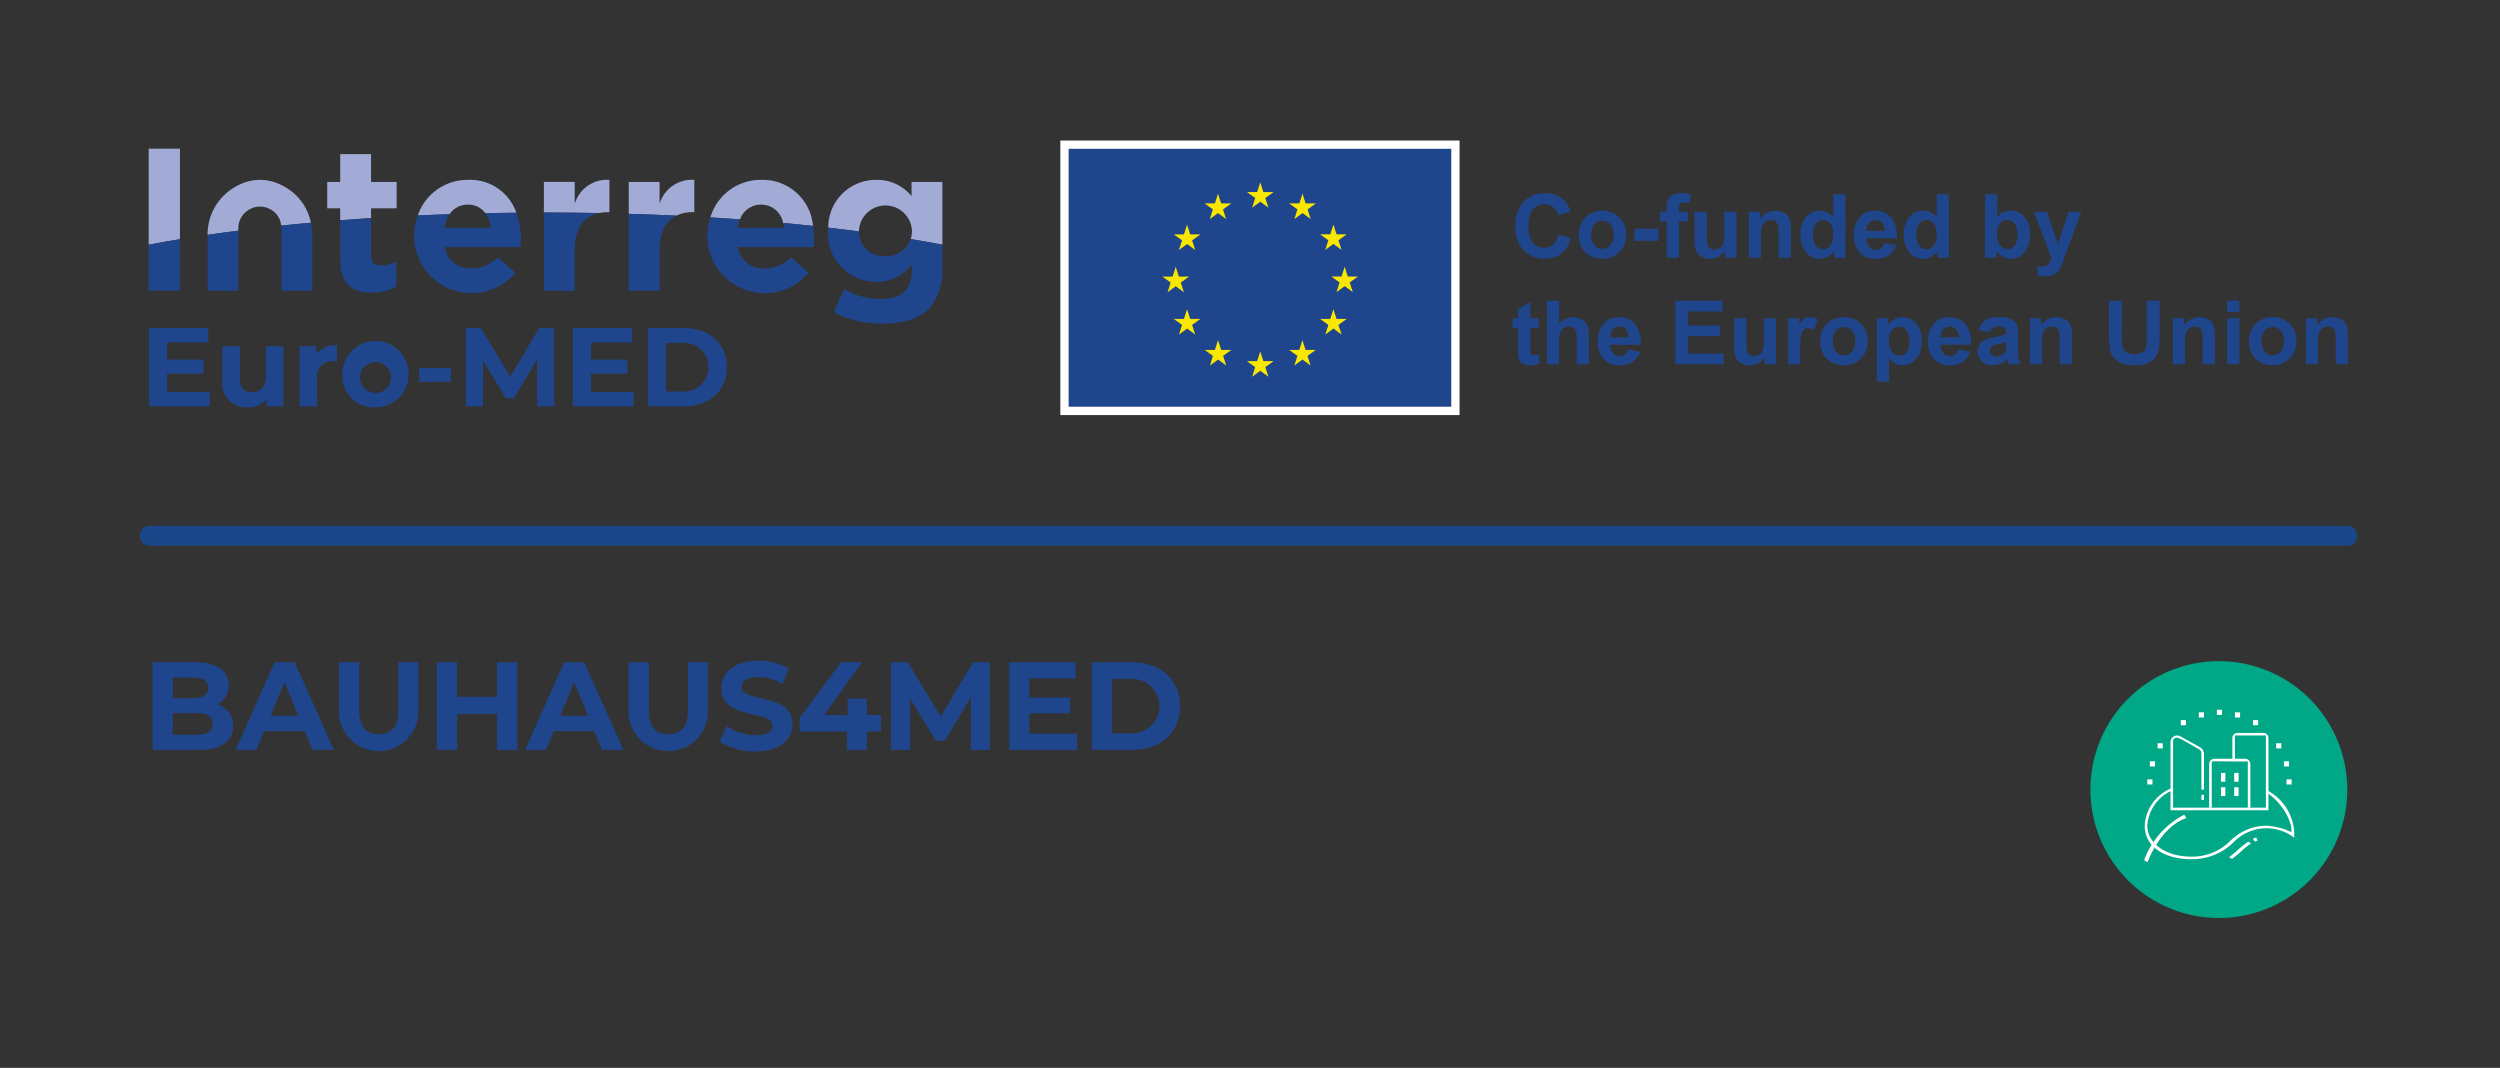 <?xml version="1.0" encoding="UTF-8"?> <svg xmlns="http://www.w3.org/2000/svg" xmlns:xlink="http://www.w3.org/1999/xlink" id="BH4M_LOGO" data-name="BH4M LOGO" width="245.798" height="104.989" viewBox="0 0 245.798 104.989"><rect x="0" y="0" width="245.798" height="104.989" fill="#333333" stroke="none"/><defs><clipPath id="clip-path"><rect id="Rectangle_9" data-name="Rectangle 9" width="245.798" height="104.989" fill="none"></rect></clipPath><clipPath id="clip-path-2"><rect id="Rectangle_26" data-name="Rectangle 26" width="27.022" height="26.645" fill="none"></rect></clipPath></defs><line id="Line_1" data-name="Line 1" x2="216.063" transform="translate(14.729 52.679)" fill="none" stroke="#1a4789" stroke-linecap="round" stroke-width="1.958"></line><g id="Group_2" data-name="Group 2"><g id="Group_1" data-name="Group 1" clip-path="url(#clip-path)"><path id="Path_1" data-name="Path 1" d="M761.744,100.632l1.222.387a2.74,2.74,0,0,1-.935,1.518,2.941,2.941,0,0,1-3.7-.353,3.25,3.25,0,0,1-.8-2.323,3.413,3.413,0,0,1,.8-2.421,2.759,2.759,0,0,1,2.116-.862,2.6,2.6,0,0,1,1.861.677,2.465,2.465,0,0,1,.639,1.15l-1.248.3a1.29,1.29,0,0,0-1.316-1.048,1.42,1.42,0,0,0-1.126.5,2.442,2.442,0,0,0-.432,1.614,2.618,2.618,0,0,0,.426,1.686,1.382,1.382,0,0,0,1.107.5,1.264,1.264,0,0,0,.865-.319,1.857,1.857,0,0,0,.519-1.005" transform="translate(-608.538 -77.583)" fill="#1f468c"></path><path id="Path_2" data-name="Path 2" d="M789.224,107.645a2.446,2.446,0,0,1,.294-1.154,2.017,2.017,0,0,1,.832-.852,2.47,2.47,0,0,1,1.2-.294,2.257,2.257,0,0,1,1.682.666,2.3,2.3,0,0,1,.656,1.684,2.329,2.329,0,0,1-.662,1.7,2.238,2.238,0,0,1-1.667.675,2.624,2.624,0,0,1-1.186-.281,1.928,1.928,0,0,1-.858-.824,2.745,2.745,0,0,1-.294-1.322m1.226.064a1.5,1.5,0,0,0,.319,1.03,1.044,1.044,0,0,0,1.573,0,1.519,1.519,0,0,0,.317-1.039,1.491,1.491,0,0,0-.317-1.022,1.044,1.044,0,0,0-1.573,0,1.5,1.5,0,0,0-.319,1.03" transform="translate(-634 -84.627)" fill="#1f468c"></path><rect id="Rectangle_6" data-name="Rectangle 6" width="2.351" height="1.197" transform="translate(160.692 22.482)" fill="#1f468c"></rect><path id="Path_3" data-name="Path 3" d="M829.819,98.4h.664v-.341a2.265,2.265,0,0,1,.121-.852.96.96,0,0,1,.447-.458,1.715,1.715,0,0,1,.824-.177,3.329,3.329,0,0,1,1,.153l-.162.835a2.362,2.362,0,0,0-.549-.068.489.489,0,0,0-.373.121.7.7,0,0,0-.113.466V98.4h.894v.941h-.894v3.581h-1.2V99.345h-.664Z" transform="translate(-666.611 -77.582)" fill="#1f468c"></path><path id="Path_4" data-name="Path 4" d="M850.119,110.387v-.677a1.741,1.741,0,0,1-.65.571,1.82,1.82,0,0,1-.849.209,1.662,1.662,0,0,1-.818-.2,1.182,1.182,0,0,1-.524-.562,2.511,2.511,0,0,1-.162-1v-2.861h1.2v2.078a5.764,5.764,0,0,0,.066,1.169.637.637,0,0,0,.241.341.74.74,0,0,0,.443.125.94.94,0,0,0,.549-.168.855.855,0,0,0,.332-.417,4.83,4.83,0,0,0,.09-1.22v-1.908h1.2v4.522Z" transform="translate(-680.506 -85.044)" fill="#1f468c"></path><path id="Path_5" data-name="Path 5" d="M878.411,109.97h-1.2v-2.308a3.567,3.567,0,0,0-.077-.947.666.666,0,0,0-.249-.334.713.713,0,0,0-.415-.119.959.959,0,0,0-.558.17.859.859,0,0,0-.339.451,3.893,3.893,0,0,0-.092,1.039v2.048h-1.2v-4.522H875.4v.664a1.81,1.81,0,0,1,1.49-.767,1.792,1.792,0,0,1,.724.143,1.213,1.213,0,0,1,.5.364,1.321,1.321,0,0,1,.234.5,3.75,3.75,0,0,1,.066.8Z" transform="translate(-702.334 -84.626)" fill="#1f468c"></path><path id="Path_6" data-name="Path 6" d="M904.47,103.361h-1.111V102.7a1.8,1.8,0,0,1-.654.577,1.676,1.676,0,0,1-.76.19,1.722,1.722,0,0,1-1.335-.628,2.554,2.554,0,0,1-.556-1.752,2.525,2.525,0,0,1,.541-1.748,1.763,1.763,0,0,1,1.367-.6,1.693,1.693,0,0,1,1.311.63V97.119h1.2ZM901.276,101a2.07,2.07,0,0,0,.2,1.048.9.9,0,0,0,.809.468.881.881,0,0,0,.7-.351,1.621,1.621,0,0,0,.29-1.049A1.774,1.774,0,0,0,903,100a.889.889,0,0,0-.72-.343.9.9,0,0,0-.713.338,1.528,1.528,0,0,0-.288,1.011" transform="translate(-723.032 -78.018)" fill="#1f468c"></path><path id="Path_7" data-name="Path 7" d="M929.695,108.531l1.192.2a1.958,1.958,0,0,1-.726,1,2.132,2.132,0,0,1-1.241.343,2.023,2.023,0,0,1-1.746-.771,2.589,2.589,0,0,1-.447-1.558,2.5,2.5,0,0,1,.588-1.761,1.935,1.935,0,0,1,1.486-.637,2.008,2.008,0,0,1,1.593.666,2.95,2.95,0,0,1,.558,2.042h-3a1.21,1.21,0,0,0,.29.828.906.906,0,0,0,.69.3.732.732,0,0,0,.473-.153.947.947,0,0,0,.29-.494m.068-1.209a1.152,1.152,0,0,0-.268-.79.823.823,0,0,0-.622-.27.832.832,0,0,0-.647.285,1.1,1.1,0,0,0-.251.775Z" transform="translate(-744.459 -84.627)" fill="#1f468c"></path><path id="Path_8" data-name="Path 8" d="M956.214,103.361H955.1V102.7a1.8,1.8,0,0,1-.654.577,1.676,1.676,0,0,1-.76.19,1.722,1.722,0,0,1-1.335-.628,2.554,2.554,0,0,1-.556-1.752,2.525,2.525,0,0,1,.541-1.748,1.763,1.763,0,0,1,1.367-.6,1.693,1.693,0,0,1,1.312.63V97.119h1.2ZM953.02,101a2.071,2.071,0,0,0,.2,1.048.9.9,0,0,0,.809.468.881.881,0,0,0,.7-.351,1.622,1.622,0,0,0,.29-1.049A1.773,1.773,0,0,0,954.74,100a.889.889,0,0,0-.719-.343.9.9,0,0,0-.713.338A1.529,1.529,0,0,0,953.02,101" transform="translate(-764.599 -78.018)" fill="#1f468c"></path><path id="Path_9" data-name="Path 9" d="M992.307,103.361V97.119h1.2v2.248a1.693,1.693,0,0,1,1.312-.63,1.764,1.764,0,0,1,1.367.6,2.478,2.478,0,0,1,.541,1.718,2.614,2.614,0,0,1-.551,1.784,1.72,1.72,0,0,1-1.339.626,1.656,1.656,0,0,1-.765-.194,1.827,1.827,0,0,1-.649-.573v.664ZM993.495,101a1.923,1.923,0,0,0,.221,1.039.947.947,0,0,0,.826.477.847.847,0,0,0,.675-.339,1.666,1.666,0,0,0,.279-1.067,1.765,1.765,0,0,0-.281-1.118.889.889,0,0,0-.72-.343.9.9,0,0,0-.715.334,1.536,1.536,0,0,0-.285,1.016" transform="translate(-797.14 -78.018)" fill="#1f468c"></path><path id="Path_10" data-name="Path 10" d="M1016.771,105.865h1.273l1.082,3.211,1.056-3.211h1.239l-1.6,4.352-.286.788a3.22,3.22,0,0,1-.3.6,1.315,1.315,0,0,1-.328.338,1.431,1.431,0,0,1-.455.2,2.363,2.363,0,0,1-.611.072,3.164,3.164,0,0,1-.677-.072l-.106-.937a2.64,2.64,0,0,0,.507.055.751.751,0,0,0,.617-.245,1.7,1.7,0,0,0,.307-.624Z" transform="translate(-816.793 -85.044)" fill="#1f468c"></path><path id="Path_11" data-name="Path 11" d="M758.667,152.552v.954h-.818v1.822a4.483,4.483,0,0,0,.024.645.262.262,0,0,0,.106.151.338.338,0,0,0,.2.06,1.547,1.547,0,0,0,.481-.115l.1.928a2.379,2.379,0,0,1-.945.179,1.5,1.5,0,0,1-.583-.109.853.853,0,0,1-.381-.281,1.11,1.11,0,0,1-.168-.466,5.8,5.8,0,0,1-.038-.843v-1.971H756.1v-.954h.549v-.9l1.2-.7v1.6Z" transform="translate(-607.39 -121.265)" fill="#1f468c"></path><path id="Path_12" data-name="Path 12" d="M774.552,150.327v2.3a1.792,1.792,0,0,1,2.129-.524,1.215,1.215,0,0,1,.5.392,1.421,1.421,0,0,1,.23.528,4.735,4.735,0,0,1,.062.9v2.653h-1.2v-2.389a3.533,3.533,0,0,0-.068-.9.592.592,0,0,0-.241-.3.775.775,0,0,0-.432-.113.992.992,0,0,0-.532.145.835.835,0,0,0-.343.436,2.608,2.608,0,0,0-.109.862v2.265h-1.2v-6.243Z" transform="translate(-621.252 -120.761)" fill="#1f468c"></path><path id="Path_13" data-name="Path 13" d="M801.653,161.739l1.193.2a1.957,1.957,0,0,1-.726,1,2.132,2.132,0,0,1-1.241.343,2.023,2.023,0,0,1-1.746-.771,2.589,2.589,0,0,1-.447-1.558,2.5,2.5,0,0,1,.588-1.761,1.935,1.935,0,0,1,1.486-.637,2.008,2.008,0,0,1,1.593.666,2.95,2.95,0,0,1,.558,2.042h-3a1.21,1.21,0,0,0,.29.828.905.905,0,0,0,.69.3.732.732,0,0,0,.473-.153.944.944,0,0,0,.289-.494m.068-1.209a1.152,1.152,0,0,0-.268-.79.823.823,0,0,0-.622-.27.831.831,0,0,0-.647.285,1.1,1.1,0,0,0-.251.775Z" transform="translate(-641.6 -127.37)" fill="#1f468c"></path><path id="Path_14" data-name="Path 14" d="M837.483,156.569v-6.243h4.629v1.056h-3.368v1.384h3.134v1.052h-3.134v1.7h3.488v1.052Z" transform="translate(-672.767 -120.761)" fill="#1f468c"></path><path id="Path_15" data-name="Path 15" d="M869.886,163.6v-.677a1.741,1.741,0,0,1-.649.571,1.82,1.82,0,0,1-.849.209,1.662,1.662,0,0,1-.818-.2,1.182,1.182,0,0,1-.524-.562,2.512,2.512,0,0,1-.162-1v-2.861h1.2v2.078a5.765,5.765,0,0,0,.066,1.169.637.637,0,0,0,.241.341.74.74,0,0,0,.443.125.941.941,0,0,0,.549-.168.856.856,0,0,0,.332-.417,4.832,4.832,0,0,0,.089-1.22v-1.908H871V163.6Z" transform="translate(-696.386 -127.787)" fill="#1f468c"></path><path id="Path_16" data-name="Path 16" d="M895.037,163.178h-1.2v-4.522h1.111v.643a1.934,1.934,0,0,1,.513-.6.944.944,0,0,1,.517-.145,1.52,1.52,0,0,1,.788.226l-.371,1.043a1.052,1.052,0,0,0-.562-.2.664.664,0,0,0-.426.138.945.945,0,0,0-.275.5,7.091,7.091,0,0,0-.1,1.516Z" transform="translate(-718.04 -127.37)" fill="#1f468c"></path><path id="Path_17" data-name="Path 17" d="M909.948,160.853a2.447,2.447,0,0,1,.294-1.154,2.018,2.018,0,0,1,.832-.852,2.471,2.471,0,0,1,1.2-.294,2.257,2.257,0,0,1,1.682.666,2.3,2.3,0,0,1,.656,1.684,2.329,2.329,0,0,1-.662,1.7,2.237,2.237,0,0,1-1.667.675A2.625,2.625,0,0,1,911.1,163a1.929,1.929,0,0,1-.858-.824,2.747,2.747,0,0,1-.294-1.322m1.226.064a1.5,1.5,0,0,0,.319,1.03,1.044,1.044,0,0,0,1.573,0,1.519,1.519,0,0,0,.317-1.039,1.491,1.491,0,0,0-.317-1.022,1.044,1.044,0,0,0-1.573,0,1.5,1.5,0,0,0-.319,1.03" transform="translate(-730.98 -127.37)" fill="#1f468c"></path><path id="Path_18" data-name="Path 18" d="M938.267,158.657h1.115v.664a1.67,1.67,0,0,1,.588-.554,1.62,1.62,0,0,1,.822-.213,1.724,1.724,0,0,1,1.337.617,2.5,2.5,0,0,1,.549,1.72,2.575,2.575,0,0,1-.554,1.761,1.725,1.725,0,0,1-1.341.628,1.525,1.525,0,0,1-.679-.149,2.285,2.285,0,0,1-.641-.511V164.9h-1.2Zm1.184,2.185a1.743,1.743,0,0,0,.3,1.126.925.925,0,0,0,.737.364.865.865,0,0,0,.694-.334,1.723,1.723,0,0,0,.277-1.1,1.635,1.635,0,0,0-.286-1.056.882.882,0,0,0-.707-.345.918.918,0,0,0-.728.338,1.506,1.506,0,0,0-.29,1" transform="translate(-753.729 -127.37)" fill="#1f468c"></path><path id="Path_19" data-name="Path 19" d="M966.717,161.739l1.193.2a1.958,1.958,0,0,1-.726,1,2.133,2.133,0,0,1-1.241.343,2.023,2.023,0,0,1-1.746-.771,2.59,2.59,0,0,1-.447-1.558,2.5,2.5,0,0,1,.588-1.761,1.935,1.935,0,0,1,1.486-.637,2.007,2.007,0,0,1,1.592.666,2.949,2.949,0,0,1,.558,2.042h-3a1.211,1.211,0,0,0,.29.828.906.906,0,0,0,.69.3.732.732,0,0,0,.473-.153.946.946,0,0,0,.29-.494m.068-1.209a1.152,1.152,0,0,0-.268-.79.864.864,0,0,0-1.269.015,1.1,1.1,0,0,0-.251.775Z" transform="translate(-774.199 -127.37)" fill="#1f468c"></path><path id="Path_20" data-name="Path 20" d="M989.792,160.036l-1.086-.2a1.692,1.692,0,0,1,.63-.971,2.306,2.306,0,0,1,1.328-.315,2.864,2.864,0,0,1,1.192.19,1.19,1.19,0,0,1,.551.481,2.469,2.469,0,0,1,.159,1.071l-.013,1.4a4.828,4.828,0,0,0,.058.879,2.56,2.56,0,0,0,.215.607h-1.184q-.047-.119-.115-.353-.03-.106-.043-.141a2.153,2.153,0,0,1-.656.447,1.876,1.876,0,0,1-.745.149,1.541,1.541,0,0,1-1.1-.379,1.26,1.26,0,0,1-.4-.958,1.285,1.285,0,0,1,.183-.683,1.194,1.194,0,0,1,.513-.46,4.014,4.014,0,0,1,.952-.279,6.519,6.519,0,0,0,1.162-.294v-.119a.62.62,0,0,0-.17-.492,1.021,1.021,0,0,0-.643-.147.856.856,0,0,0-.5.126.874.874,0,0,0-.29.441m1.6.971a7.479,7.479,0,0,1-.728.183,2.189,2.189,0,0,0-.651.209.5.5,0,0,0-.234.421.587.587,0,0,0,.187.434.654.654,0,0,0,.477.183,1.036,1.036,0,0,0,.617-.213.749.749,0,0,0,.285-.4,2.353,2.353,0,0,0,.047-.584Z" transform="translate(-794.149 -127.37)" fill="#1f468c"></path><path id="Path_21" data-name="Path 21" d="M1018.922,163.178h-1.2V160.87a3.578,3.578,0,0,0-.077-.947.666.666,0,0,0-.249-.334.713.713,0,0,0-.415-.119.959.959,0,0,0-.558.17.859.859,0,0,0-.339.451,3.9,3.9,0,0,0-.091,1.039v2.048h-1.2v-4.522h1.111v.664a1.853,1.853,0,0,1,2.214-.624,1.212,1.212,0,0,1,.5.364,1.321,1.321,0,0,1,.234.5,3.748,3.748,0,0,1,.066.8Z" transform="translate(-815.209 -127.37)" fill="#1f468c"></path><path id="Path_22" data-name="Path 22" d="M1054.248,150.327h1.26v3.381a7.01,7.01,0,0,0,.047,1.043,1.01,1.01,0,0,0,.385.615,1.343,1.343,0,0,0,.833.232,1.269,1.269,0,0,0,.809-.219.866.866,0,0,0,.328-.539,7.027,7.027,0,0,0,.055-1.06v-3.454h1.26v3.279a8.4,8.4,0,0,1-.1,1.588,1.757,1.757,0,0,1-.377.784,1.9,1.9,0,0,1-.734.509,3.194,3.194,0,0,1-1.2.19,3.457,3.457,0,0,1-1.356-.207,1.936,1.936,0,0,1-.73-.537,1.719,1.719,0,0,1-.354-.692,7.579,7.579,0,0,1-.123-1.584Z" transform="translate(-846.899 -120.761)" fill="#1f468c"></path><path id="Path_23" data-name="Path 23" d="M1090.348,163.178h-1.2V160.87a3.576,3.576,0,0,0-.076-.947.667.667,0,0,0-.249-.334.713.713,0,0,0-.415-.119.96.96,0,0,0-.558.17.858.858,0,0,0-.339.451,3.9,3.9,0,0,0-.092,1.039v2.048h-1.2v-4.522h1.111v.664a1.853,1.853,0,0,1,2.214-.624,1.214,1.214,0,0,1,.5.364,1.323,1.323,0,0,1,.234.5,3.748,3.748,0,0,1,.066.8Z" transform="translate(-872.588 -127.37)" fill="#1f468c"></path><path id="Path_24" data-name="Path 24" d="M1113.354,150.327h1.2v1.107h-1.2Zm0,1.72h1.2v4.522h-1.2Z" transform="translate(-894.38 -120.761)" fill="#1f468c"></path><path id="Path_25" data-name="Path 25" d="M1124.266,160.853a2.443,2.443,0,0,1,.294-1.154,2.016,2.016,0,0,1,.832-.852,2.471,2.471,0,0,1,1.2-.294,2.258,2.258,0,0,1,1.682.666,2.3,2.3,0,0,1,.656,1.684,2.33,2.33,0,0,1-.662,1.7,2.238,2.238,0,0,1-1.667.675,2.623,2.623,0,0,1-1.186-.281,1.927,1.927,0,0,1-.858-.824,2.743,2.743,0,0,1-.294-1.322m1.226.064a1.5,1.5,0,0,0,.319,1.03,1.044,1.044,0,0,0,1.573,0,1.519,1.519,0,0,0,.317-1.039,1.492,1.492,0,0,0-.317-1.022,1.044,1.044,0,0,0-1.573,0,1.5,1.5,0,0,0-.319,1.03" transform="translate(-903.146 -127.37)" fill="#1f468c"></path><path id="Path_26" data-name="Path 26" d="M1156.837,163.178h-1.2V160.87a3.558,3.558,0,0,0-.077-.947.663.663,0,0,0-.249-.334.712.712,0,0,0-.415-.119.959.959,0,0,0-.558.17.858.858,0,0,0-.339.451,3.888,3.888,0,0,0-.091,1.039v2.048h-1.2v-4.522h1.111v.664a1.853,1.853,0,0,1,2.214-.624,1.214,1.214,0,0,1,.5.364,1.319,1.319,0,0,1,.234.5,3.75,3.75,0,0,1,.066.8Z" transform="translate(-926 -127.37)" fill="#1f468c"></path><rect id="Rectangle_7" data-name="Rectangle 7" width="38.538" height="26.178" transform="translate(104.703 14.09)" fill="#1f468c"></rect><path id="Path_27" data-name="Path 27" d="M569.308,70.236h-39.25V97.229h39.25V70.236Zm-.815,26.178H530.873V71.051h37.621Z" transform="translate(-425.806 -56.422)" fill="#fff"></path><path id="Path_28" data-name="Path 28" d="M660.909,113.206l.307-.961.308.96h1l-.814.585.306.947-.8-.586-.8.586.3-.947-.814-.585Z" transform="translate(-530.115 -90.169)" fill="#f9e700"></path><path id="Path_29" data-name="Path 29" d="M624.322,92.1l.308-.961.307.959h1.006l-.816.586.306.947-.8-.586-.8.586.306-.947-.815-.586Z" transform="translate(-500.723 -73.215)" fill="#f9e700"></path><path id="Path_30" data-name="Path 30" d="M581.062,134.36l1.007,0,.306-.962.309.96h1l-.814.585.306.948-.8-.585-.8.585.3-.948Z" transform="translate(-466.779 -107.163)" fill="#f9e700"></path><path id="Path_31" data-name="Path 31" d="M588.853,157.054l-.8-.587-.8.587.306-.947-.816-.586h1l.307-.961.308.96h1l-.815.586Z" transform="translate(-471.339 -124.162)" fill="#f9e700"></path><path id="Path_32" data-name="Path 32" d="M588.548,113.852l.306.946-.8-.586-.8.586.306-.946-.816-.586h1l.307-.961.308.96h1Z" transform="translate(-471.34 -90.217)" fill="#f9e700"></path><path id="Path_33" data-name="Path 33" d="M603.2,97.774l.307-.961.308.96h1L604,98.36l.3.947-.8-.586-.8.586.3-.947-.814-.586Z" transform="translate(-483.753 -77.773)" fill="#f9e700"></path><path id="Path_34" data-name="Path 34" d="M604.341,172.545l-.8-.586-.8.586.3-.948-.815-.585h1.005l.306-.96.308.959h1.005l-.815.585Z" transform="translate(-483.781 -136.607)" fill="#f9e700"></path><path id="Path_35" data-name="Path 35" d="M625.431,178.148l-.8-.585-.8.585.3-.947-.815-.586h1.006l.307-.961.308.96h1.006l-.816.586Z" transform="translate(-500.721 -141.107)" fill="#f9e700"></path><path id="Path_36" data-name="Path 36" d="M646.532,172.545l-.8-.586-.8.586.3-.948-.814-.585h1l.307-.96.308.959h1.006l-.816.585Z" transform="translate(-517.673 -136.607)" fill="#f9e700"></path><path id="Path_37" data-name="Path 37" d="M646.291,98.364l.3.947-.8-.587-.8.587.3-.947-.813-.587,1,0,.308-.961.307.959h1.005Z" transform="translate(-517.726 -77.776)" fill="#f9e700"></path><path id="Path_38" data-name="Path 38" d="M662.02,157.054l-.8-.587-.8.587.3-.947-.815-.586h1l.307-.961.309.96h1l-.815.586Z" transform="translate(-530.114 -124.162)" fill="#f9e700"></path><path id="Path_39" data-name="Path 39" d="M667.626,135.834l-.8-.587-.8.587.3-.947-.815-.585h1.005l.306-.962.308.961h1.005l-.816.585Z" transform="translate(-534.619 -107.115)" fill="#f9e700"></path><path id="Path_40" data-name="Path 40" d="M360.073,92.359a2.18,2.18,0,0,1,2.163,1.8q1.489.137,2.941.292a4.958,4.958,0,0,0-5.1-4.53,5.169,5.169,0,0,0-4.994,3.694q1.471.089,2.916.195a2.179,2.179,0,0,1,2.078-1.454" transform="translate(-285.242 -72.238)" fill="#a2abd6"></path><path id="Path_41" data-name="Path 41" d="M353.576,110.622a5.651,5.651,0,0,0,9.96,3.533l-1.736-1.537a3.507,3.507,0,0,1-2.6,1.1,2.481,2.481,0,0,1-2.615-2.1h7.445c.02-.279.04-.559.04-.8a7.909,7.909,0,0,0-.106-1.279q-1.451-.155-2.941-.292a3.8,3.8,0,0,1,.093.473H356.55a3.79,3.79,0,0,1,.237-.822q-1.445-.105-2.916-.195a6.105,6.105,0,0,0-.3,1.875Z" transform="translate(-284.035 -87.327)" fill="#1f468c"></path><path id="Path_42" data-name="Path 42" d="M77.4,74.3H74.327v9.445q1.5-.285,3.074-.545Z" transform="translate(-59.708 -59.683)" fill="#a2abd6"></path><path id="Path_43" data-name="Path 43" d="M167.886,82.365H170.4V79.77h-2.515V77.035h-3.034V79.77h-1.277v2.595h1.277V83.54q1.5-.116,3.034-.216Z" transform="translate(-131.402 -61.884)" fill="#a2abd6"></path><path id="Path_44" data-name="Path 44" d="M213.77,92.359a2.05,2.05,0,0,1,1.717.843q1.514-.032,3.044-.048a4.788,4.788,0,0,0-4.761-3.23,5.157,5.157,0,0,0-4.93,3.5q1.552-.071,3.129-.125a2.1,2.1,0,0,1,1.8-.941" transform="translate(-167.765 -72.238)" fill="#a2abd6"></path><path id="Path_45" data-name="Path 45" d="M277.283,93.17a4.162,4.162,0,0,1,.877-.091h.16V89.905a3.3,3.3,0,0,0-3.414,2.356V90.1h-3.034v3.016h.166q2.642,0,5.245.049" transform="translate(-218.4 -72.219)" fill="#a2abd6"></path><path id="Path_46" data-name="Path 46" d="M320.584,93.08h.16V89.906a3.3,3.3,0,0,0-3.413,2.355V90.106H314.3v3.136q2.366.07,4.684.178a3.562,3.562,0,0,1,1.6-.34" transform="translate(-252.481 -72.22)" fill="#a2abd6"></path><path id="Path_47" data-name="Path 47" d="M417.055,94.955v-.04a2.608,2.608,0,0,1,5.209,0v.04a2.562,2.562,0,0,1-.122.789q1.6.264,3.116.552V90.124h-3.034v1.4a4.331,4.331,0,0,0-3.453-1.6,4.682,4.682,0,0,0-4.737,4.7q1.535.176,3.022.372c0-.012,0-.024,0-.037" transform="translate(-332.602 -72.239)" fill="#a2abd6"></path><path id="Path_48" data-name="Path 48" d="M108.06,92.735a2.067,2.067,0,0,1,1.727,0,2,2,0,0,1,1.222,1.682q1.442-.151,2.923-.285a5.187,5.187,0,0,0-2.712-3.6,4.61,4.61,0,0,0-4.591,0,5.356,5.356,0,0,0-2.854,4.791q1.487-.218,3.03-.415a2.118,2.118,0,0,1,1.256-2.171" transform="translate(-83.364 -72.233)" fill="#a2abd6"></path><path id="Path_49" data-name="Path 49" d="M77.4,124.619v-5.072q-1.574.261-3.074.546v4.527Z" transform="translate(-59.708 -96.035)" fill="#1f468c"></path><path id="Path_50" data-name="Path 50" d="M173.183,116.335a4.473,4.473,0,0,0,2.4-.619v-2.435a3.087,3.087,0,0,1-1.5.379c-.679,0-.978-.339-.978-1.038v-3.612q-1.533.1-3.034.216v3.895c0,2.475,1.258,3.214,3.114,3.214" transform="translate(-136.62 -87.571)" fill="#1f468c"></path><path id="Path_51" data-name="Path 51" d="M207.014,108.727a5.651,5.651,0,0,0,9.96,3.533l-1.736-1.537a3.506,3.506,0,0,1-2.595,1.1,2.481,2.481,0,0,1-2.615-2.1h7.445c.02-.279.04-.559.04-.8a7.312,7.312,0,0,0-.449-2.578q-1.53.016-3.044.048a3.075,3.075,0,0,1,.539,1.433h-4.571a3.354,3.354,0,0,1,.514-1.335q-1.576.054-3.129.125a6.079,6.079,0,0,0-.359,2.068Z" transform="translate(-166.299 -85.432)" fill="#1f468c"></path><path id="Path_52" data-name="Path 52" d="M274.9,113.957V110c0-2.159.887-3.36,2.377-3.681q-2.6-.048-5.245-.05h-.166v7.682Z" transform="translate(-218.4 -85.372)" fill="#1f468c"></path><path id="Path_53" data-name="Path 53" d="M317.331,114.448V110.5c0-1.781.6-2.911,1.65-3.432q-2.316-.109-4.684-.178v7.563Z" transform="translate(-252.481 -85.863)" fill="#1f468c"></path><path id="Path_54" data-name="Path 54" d="M413.966,114.134a4.7,4.7,0,0,0,4.751,4.99,4.184,4.184,0,0,0,3.493-1.737v.519c0,1.916-.978,2.914-3.054,2.914a6.985,6.985,0,0,1-3.613-.978l-1.038,2.275a10.152,10.152,0,0,0,4.731,1.118c2.076,0,3.613-.439,4.611-1.437a5.74,5.74,0,0,0,1.357-4.212v-2.112q-1.518-.289-3.116-.552a2.517,2.517,0,0,1-2.493,1.686A2.443,2.443,0,0,1,417,114.171q-1.486-.2-3.022-.372c0,.1-.013.194-.013.295Z" transform="translate(-332.547 -91.417)" fill="#1f468c"></path><path id="Path_55" data-name="Path 55" d="M140.591,112.141v5.882h3.034v-5.33a6.335,6.335,0,0,0-.146-1.353q-1.479.134-2.923.285a3.914,3.914,0,0,1,.035.516" transform="translate(-112.912 -89.442)" fill="#1f468c"></path><path id="Path_56" data-name="Path 56" d="M103.749,115.9v5.289h3.034v-5.882c0-.009,0-.017,0-.026q-1.542.2-3.03.415c0,.055,0,.108,0,.163Z" transform="translate(-83.344 -92.607)" fill="#1f468c"></path><path id="Path_57" data-name="Path 57" d="M80.481,170.235v1.432H74.51v-7.711h5.827v1.432H76.284v1.674h3.58v1.388h-3.58v1.784Z" transform="translate(-59.856 -131.709)" fill="#1f468c"></path><path id="Path_58" data-name="Path 58" d="M117.137,173.029v5.926h-1.63v-.7a2.4,2.4,0,0,1-1.84.793,2.362,2.362,0,0,1-2.533-2.666v-3.349h1.718v3.1c0,.991.441,1.432,1.2,1.432.793,0,1.366-.507,1.366-1.6v-2.93Z" transform="translate(-89.276 -138.998)" fill="#1f468c"></path><path id="Path_59" data-name="Path 59" d="M153.454,172.582v1.586c-.143-.011-.253-.022-.385-.022a1.456,1.456,0,0,0-1.575,1.652v2.8h-1.718V172.67h1.641v.782a2.392,2.392,0,0,1,2.038-.87" transform="translate(-120.317 -138.639)" fill="#1f468c"></path><path id="Path_60" data-name="Path 60" d="M171.167,175.633a3.262,3.262,0,1,1,3.26,3.051,3.051,3.051,0,0,1-3.26-3.051m4.769,0a1.519,1.519,0,1,0-1.509,1.641,1.5,1.5,0,0,0,1.509-1.641" transform="translate(-137.502 -138.639)" fill="#1f468c"></path><rect id="Rectangle_8" data-name="Rectangle 8" width="3.117" height="1.377" transform="translate(41.21 36.168)" fill="#1f468c"></rect><path id="Path_61" data-name="Path 61" d="M239.895,171.667l-.011-4.626-2.269,3.811h-.8l-2.258-3.712v4.527h-1.674v-7.711h1.476l2.886,4.792,2.842-4.792h1.465l.022,7.711Z" transform="translate(-187.076 -131.709)" fill="#1f468c"></path><path id="Path_62" data-name="Path 62" d="M292.328,170.235v1.432h-5.97v-7.711h5.827v1.432h-4.054v1.674h3.58v1.388h-3.58v1.784Z" transform="translate(-230.037 -131.709)" fill="#1f468c"></path><path id="Path_63" data-name="Path 63" d="M323.934,163.956h3.5c2.522,0,4.252,1.52,4.252,3.855s-1.729,3.855-4.252,3.855h-3.5Zm3.415,6.246a2.394,2.394,0,1,0,0-4.78h-1.63v4.78Z" transform="translate(-260.223 -131.709)" fill="#1f468c"></path><path id="Path_64" data-name="Path 64" d="M84.221,337.323c0,1.491-1.183,2.353-3.45,2.353h-4.46v-8.625h4.214c2.156,0,3.265.9,3.265,2.243a2.073,2.073,0,0,1-1.146,1.9,2.13,2.13,0,0,1,1.577,2.132m-5.926-4.768v2.033h1.984c.973,0,1.5-.345,1.5-1.023s-.53-1.01-1.5-1.01Zm3.918,4.559c0-.727-.554-1.072-1.589-1.072H78.295v2.132h2.329c1.035,0,1.589-.32,1.589-1.06" transform="translate(-61.302 -265.94)" fill="#1f468c"></path><path id="Path_65" data-name="Path 65" d="M124.537,337.828h-4l-.764,1.848h-2.045l3.844-8.625h1.971l3.856,8.625H125.3Zm-.628-1.515-1.368-3.3-1.368,3.3Z" transform="translate(-94.569 -265.94)" fill="#1f468c"></path><path id="Path_66" data-name="Path 66" d="M169.408,335.881v-4.83h2v4.756c0,1.639.715,2.316,1.922,2.316s1.922-.678,1.922-2.316v-4.756h1.971v4.83a3.906,3.906,0,1,1-7.812,0" transform="translate(-136.089 -265.94)" fill="#1f468c"></path><path id="Path_67" data-name="Path 67" d="M226.31,331.051v8.625h-2V336.14H220.4v3.536h-2v-8.625h2v3.4h3.918v-3.4Z" transform="translate(-175.445 -265.94)" fill="#1f468c"></path><path id="Path_68" data-name="Path 68" d="M269.319,337.828h-4l-.764,1.848H262.5l3.844-8.625h1.971l3.856,8.625h-2.095Zm-.628-1.515-1.368-3.3-1.368,3.3Z" transform="translate(-210.876 -265.94)" fill="#1f468c"></path><path id="Path_69" data-name="Path 69" d="M314.19,335.881v-4.83h2v4.756c0,1.639.715,2.316,1.922,2.316s1.922-.678,1.922-2.316v-4.756H322v4.83a3.906,3.906,0,1,1-7.812,0" transform="translate(-252.395 -265.94)" fill="#1f468c"></path><path id="Path_70" data-name="Path 70" d="M359.736,338.221l.678-1.5a5.072,5.072,0,0,0,2.846.9c1.183,0,1.664-.394,1.664-.924,0-1.614-5.015-.505-5.015-3.709,0-1.466,1.183-2.686,3.635-2.686a5.784,5.784,0,0,1,2.994.764l-.616,1.515a4.871,4.871,0,0,0-2.39-.678c-1.183,0-1.639.444-1.639.986,0,1.59,5.015.493,5.015,3.659,0,1.442-1.2,2.674-3.659,2.674a6.147,6.147,0,0,1-3.511-1" transform="translate(-288.983 -265.336)" fill="#1f468c"></path><path id="Path_71" data-name="Path 71" d="M407.764,337.864h-1.4v1.811h-1.947v-1.811h-4.645v-1.343l4.066-5.471h2.095l-3.77,5.187h2.317v-1.614h1.885v1.614h1.4Z" transform="translate(-321.142 -265.94)" fill="#1f468c"></path><path id="Path_72" data-name="Path 72" d="M453.288,339.676l-.012-5.175-2.538,4.263h-.9l-2.526-4.152v5.064h-1.873v-8.625h1.651l3.228,5.36,3.179-5.36h1.639l.025,8.625Z" transform="translate(-357.83 -265.94)" fill="#1f468c"></path><path id="Path_73" data-name="Path 73" d="M511.194,338.074v1.6h-6.678v-8.625h6.518v1.6H506.5v1.873h4v1.552h-4v2Z" transform="translate(-405.288 -265.94)" fill="#1f468c"></path><path id="Path_74" data-name="Path 74" d="M545.8,331.051h3.918c2.822,0,4.756,1.7,4.756,4.312s-1.934,4.312-4.756,4.312H545.8Zm3.82,6.986a2.678,2.678,0,1,0,0-5.347H547.8v5.347Z" transform="translate(-438.454 -265.94)" fill="#1f468c"></path></g></g><g id="Group_4" data-name="Group 4" transform="translate(203.761 64.371)"><g id="Group_3" data-name="Group 3" clip-path="url(#clip-path-2)"><path id="Path_75" data-name="Path 75" d="M1057.617,355.758a12.627,12.627,0,1,0-12.627-12.627,12.628,12.628,0,0,0,12.627,12.627" transform="translate(-1043.223 -329.871)" fill="#00a887"></path><rect id="Rectangle_10" data-name="Rectangle 10" width="0.507" height="0.507" transform="translate(21.044 12.254)" fill="#fff"></rect><rect id="Rectangle_11" data-name="Rectangle 11" width="0.507" height="0.507" transform="translate(20.791 10.48)" fill="#fff"></rect><rect id="Rectangle_12" data-name="Rectangle 12" width="0.507" height="0.507" transform="translate(20.031 8.706)" fill="#fff"></rect><path id="Path_76" data-name="Path 76" d="M1126.4,419.045l-.182-.28c.1-.047.211-.089.319-.126l.144.3c-.1.033-.189.07-.281.111" transform="translate(-1108.478 -400.672)" fill="#fff"></path><path id="Path_77" data-name="Path 77" d="M1114.308,422.25a8.842,8.842,0,0,0,.878-.717,7.968,7.968,0,0,1,1.009-.8l.272.175a7.426,7.426,0,0,0-.943.755,9.123,9.123,0,0,1-.931.757" transform="translate(-1098.907 -402.351)" fill="#fff"></path><path id="Path_78" data-name="Path 78" d="M1076.781,400.94c-2.824,0-4.649-1.293-4.649-3.295a4.2,4.2,0,0,1,2.68-3.707l.089.206a4.068,4.068,0,0,0-2.515,3.5c0,1.694,1.771,3.059,4.4,3.041a5.306,5.306,0,0,0,3.755-1.543,5.066,5.066,0,0,1,3.507-1.5,6.393,6.393,0,0,1,2.5.63c.126-1.028-.953-3.009-2.5-3.916l.13-.185a4.987,4.987,0,0,1,2.659,4.169v.481l-.4-.273a4.494,4.494,0,0,0-5.575.73,5.8,5.8,0,0,1-4.078,1.659" transform="translate(-1065.027 -380.83)" fill="#fff"></path><path id="Path_79" data-name="Path 79" d="M1071.826,411.743a8.27,8.27,0,0,1,3.945-4.473l.226.328c-2.59.854-3.832,4.345-3.832,4.345" transform="translate(-1064.781 -391.539)" fill="#fff"></path><path id="Path_80" data-name="Path 80" d="M1108.4,384.1h-.254v-4.542L1105,379.54l-.4.019V384.1h-.255v-4.289a.527.527,0,0,1,.526-.526h3a.527.527,0,0,1,.526.526Z" transform="translate(-1090.904 -369.059)" fill="#fff"></path><rect id="Rectangle_13" data-name="Rectangle 13" width="0.434" height="0.867" transform="translate(15.902 13.03)" fill="#fff"></rect><rect id="Rectangle_14" data-name="Rectangle 14" width="0.434" height="0.867" transform="translate(14.601 13.03)" fill="#fff"></rect><rect id="Rectangle_15" data-name="Rectangle 15" width="0.434" height="0.867" transform="translate(15.902 11.621)" fill="#fff"></rect><rect id="Rectangle_16" data-name="Rectangle 16" width="0.434" height="0.867" transform="translate(14.601 11.621)" fill="#fff"></rect><path id="Path_81" data-name="Path 81" d="M1094.648,374h-9.63v-6.694a.657.657,0,0,1,.656-.656.648.648,0,0,1,.319.084l1.914,1.063a.786.786,0,0,1,.405.689v3.487h-.254v-3.487a.485.485,0,0,0-.271-.5c-.208-.114-1.548-.921-1.914-1.064s-.6.027-.6.257v6.566h9.123v-7.1l-3.047.006.007,2.534h-.254V366.9a.5.5,0,0,1,.5-.5h2.547a.5.5,0,0,1,.5.5Z" transform="translate(-1075.378 -358.708)" fill="#fff"></path><rect id="Rectangle_17" data-name="Rectangle 17" width="0.507" height="0.507" transform="translate(12.427 5.665)" fill="#fff"></rect><rect id="Rectangle_18" data-name="Rectangle 18" width="0.507" height="0.507" transform="translate(10.654 6.425)" fill="#fff"></rect><rect id="Rectangle_19" data-name="Rectangle 19" width="0.507" height="0.507" transform="translate(8.372 8.706)" fill="#fff"></rect><rect id="Rectangle_20" data-name="Rectangle 20" width="0.507" height="0.507" transform="translate(14.202 5.411)" fill="#fff"></rect><rect id="Rectangle_21" data-name="Rectangle 21" width="0.507" height="0.507" transform="translate(15.976 5.665)" fill="#fff"></rect><rect id="Rectangle_22" data-name="Rectangle 22" width="0.507" height="0.507" transform="translate(17.75 6.425)" fill="#fff"></rect><rect id="Rectangle_23" data-name="Rectangle 23" width="0.507" height="0.507" transform="translate(7.36 12.254)" fill="#fff"></rect><rect id="Rectangle_24" data-name="Rectangle 24" width="0.507" height="0.507" transform="translate(7.612 10.48)" fill="#fff"></rect><rect id="Rectangle_25" data-name="Rectangle 25" width="0.254" height="0.507" transform="translate(12.68 13.774)" fill="#fff"></rect></g></g></svg> 